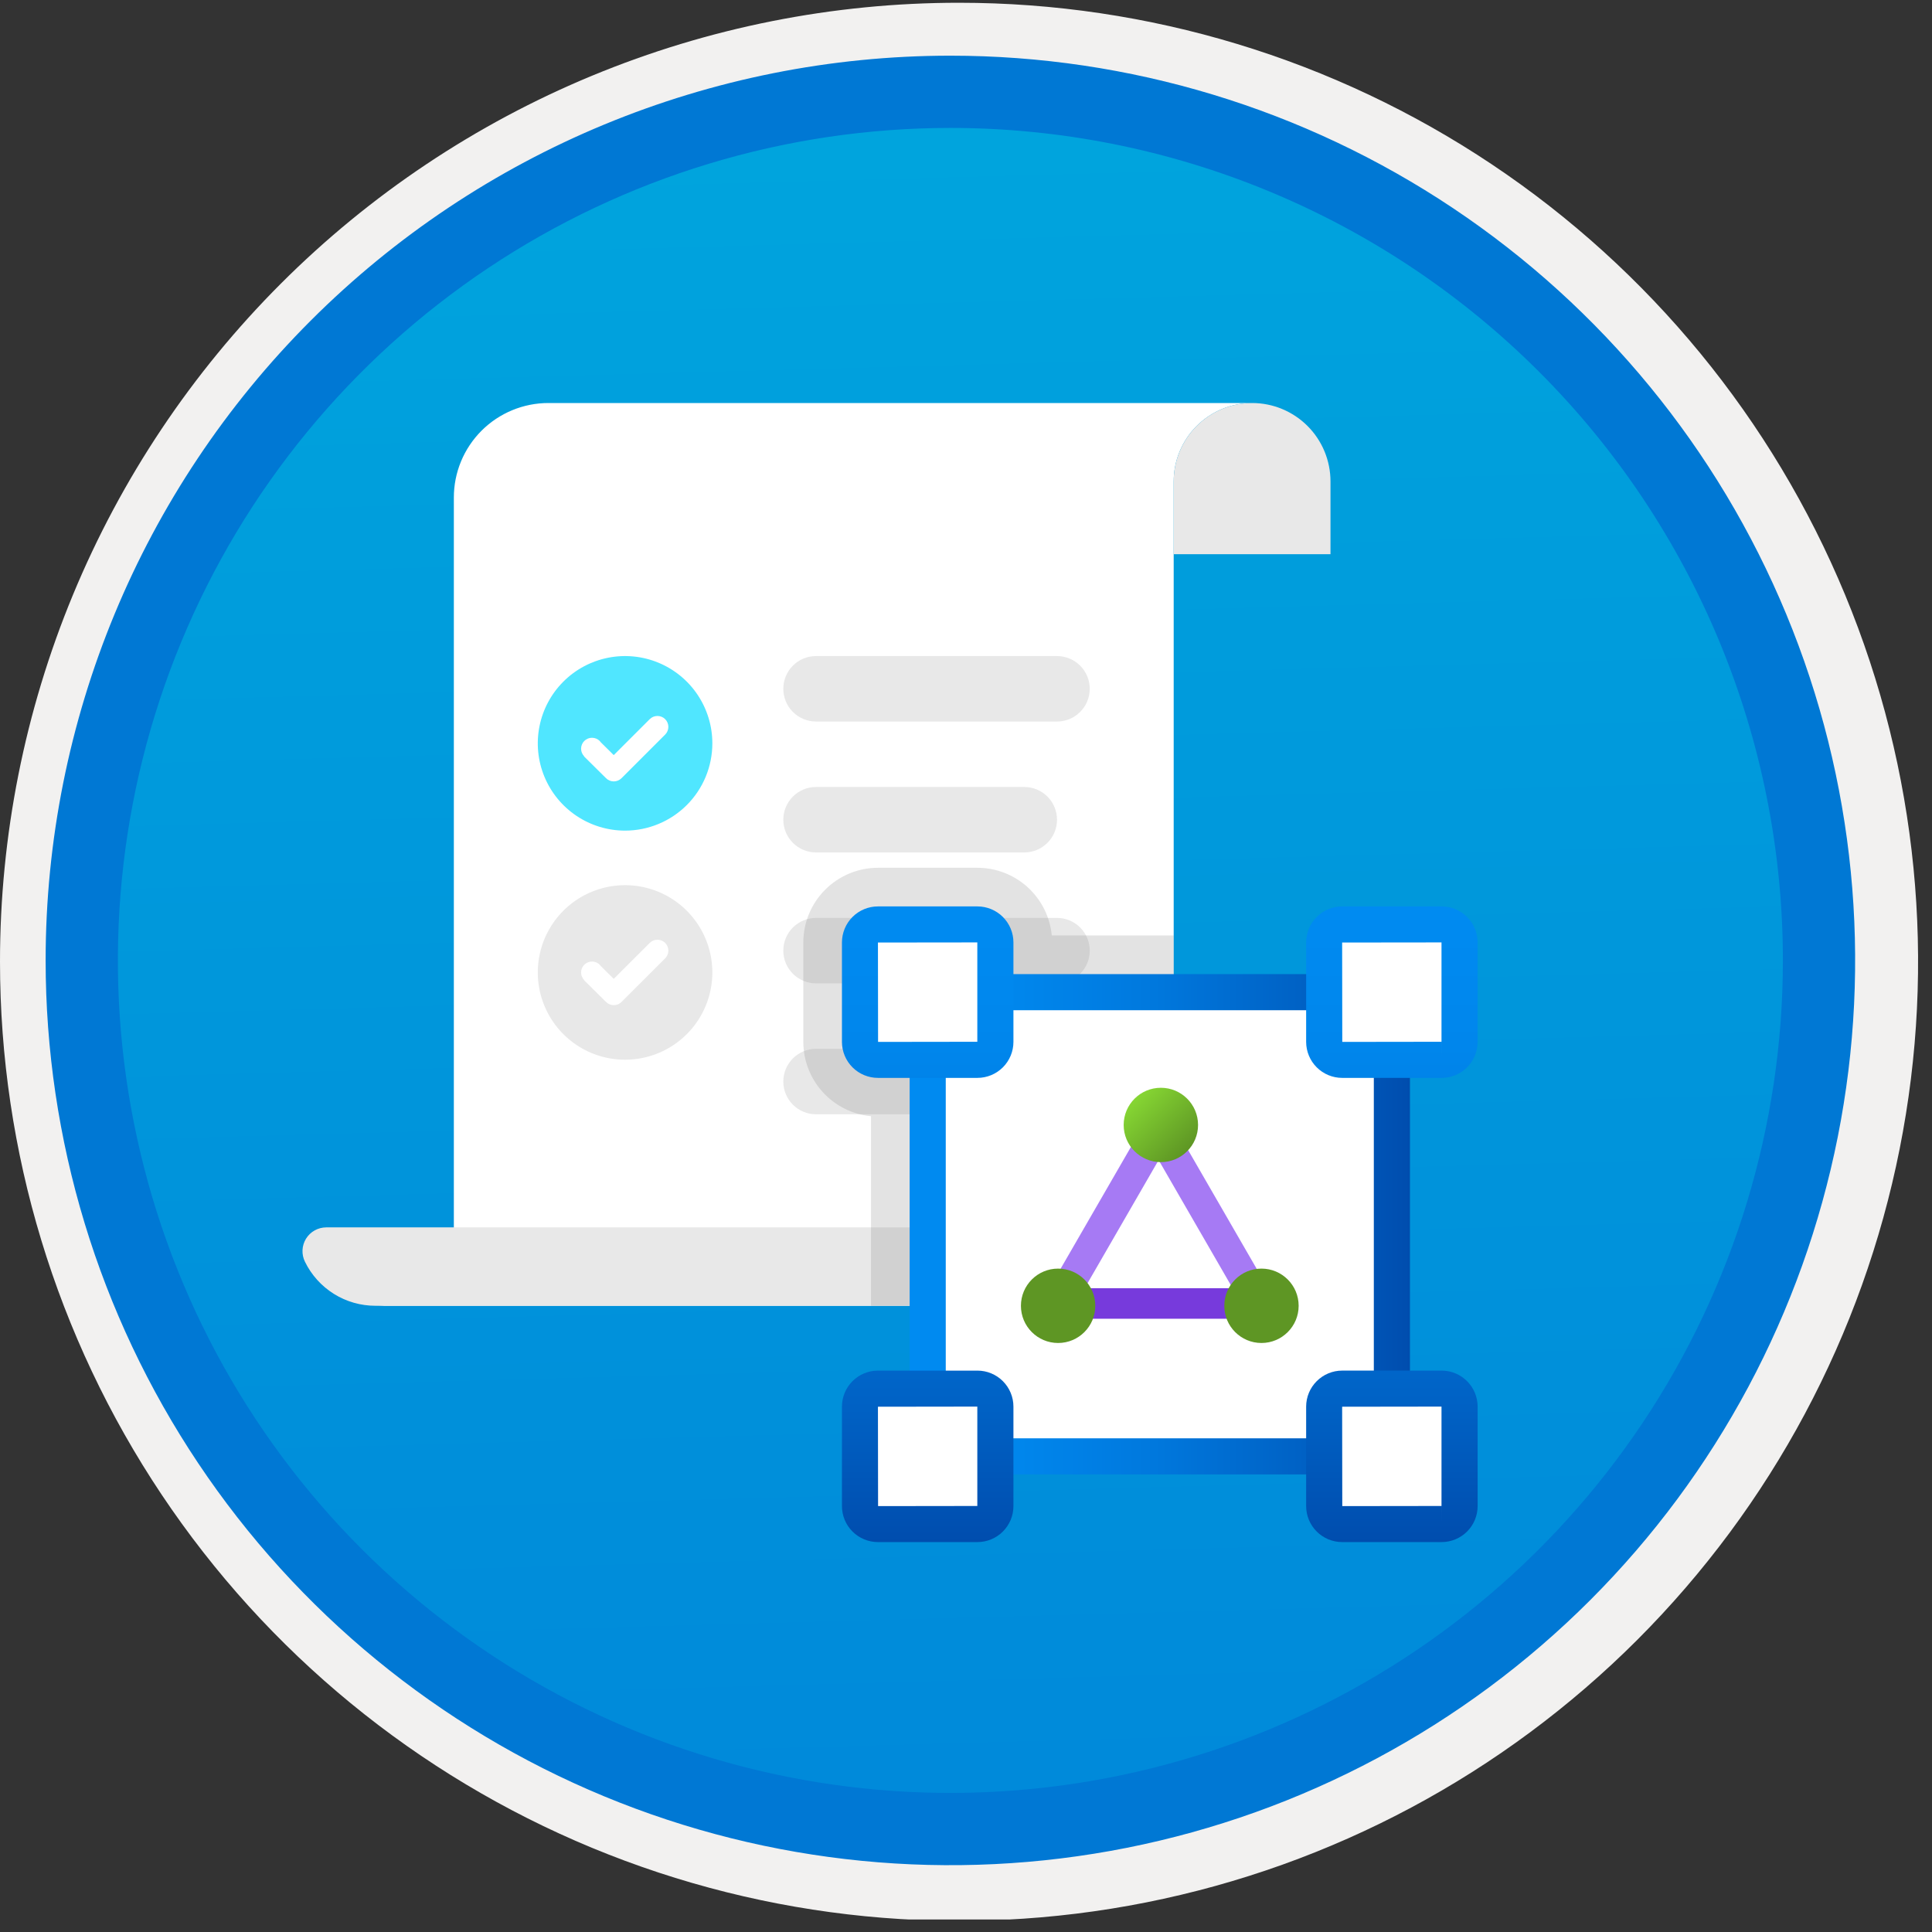 <svg width="100" height="100" viewBox="0 0 100 100" fill="none" xmlns="http://www.w3.org/2000/svg">
<rect x="0" y="0" width="100" height="100" fill="#333333" stroke="none"/>
<g clip-path="url(#clip0)">
<path d="M49.192 96.521C39.934 96.521 30.884 93.776 23.186 88.632C15.488 83.489 9.489 76.178 5.946 67.625C2.403 59.071 1.476 49.66 3.282 40.579C5.088 31.499 9.546 23.158 16.093 16.612C22.639 10.065 30.98 5.607 40.06 3.801C49.141 1.995 58.552 2.922 67.106 6.465C75.659 10.008 82.97 16.007 88.114 23.705C93.257 31.403 96.002 40.453 96.002 49.711C96.003 55.859 94.792 61.946 92.44 67.625C90.088 73.305 86.64 78.465 82.293 82.812C77.946 87.159 72.786 90.607 67.106 92.959C61.427 95.311 55.34 96.522 49.192 96.521V96.521Z" fill="url(#paint0_linear)"/>
<path fill-rule="evenodd" clip-rule="evenodd" d="M95.54 49.783C95.54 58.861 92.848 67.735 87.805 75.283C82.761 82.832 75.593 88.715 67.205 92.189C58.818 95.663 49.589 96.572 40.685 94.801C31.782 93.03 23.603 88.658 17.184 82.239C10.765 75.82 6.393 67.641 4.622 58.737C2.851 49.834 3.76 40.605 7.234 32.217C10.708 23.83 16.591 16.662 24.14 11.618C31.688 6.575 40.562 3.883 49.64 3.883C55.668 3.883 61.636 5.07 67.205 7.376C72.774 9.683 77.834 13.064 82.096 17.326C86.359 21.588 89.74 26.648 92.046 32.217C94.353 37.786 95.54 43.755 95.54 49.783V49.783ZM49.64 0.143C59.458 0.143 69.055 3.054 77.219 8.508C85.382 13.963 91.744 21.716 95.501 30.786C99.259 39.857 100.242 49.838 98.326 59.467C96.411 69.096 91.683 77.941 84.741 84.883C77.799 91.826 68.954 96.553 59.324 98.469C49.695 100.384 39.714 99.401 30.644 95.644C21.573 91.887 13.82 85.524 8.366 77.361C2.911 69.198 0 59.6 0 49.783C-0.001 43.264 1.283 36.808 3.777 30.785C6.272 24.762 9.928 19.29 14.538 14.68C19.147 10.07 24.62 6.414 30.643 3.92C36.666 1.425 43.121 0.142 49.64 0.143V0.143Z" fill="#F2F1F0"/>
<path fill-rule="evenodd" clip-rule="evenodd" d="M92.282 49.712C92.282 58.234 89.755 66.565 85.02 73.651C80.285 80.737 73.555 86.26 65.682 89.522C57.808 92.783 49.144 93.636 40.785 91.974C32.427 90.311 24.749 86.207 18.723 80.181C12.696 74.155 8.593 66.477 6.93 58.118C5.267 49.76 6.121 41.096 9.382 33.222C12.643 25.348 18.166 18.619 25.252 13.884C32.339 9.149 40.669 6.622 49.192 6.622C54.851 6.622 60.454 7.736 65.682 9.901C70.91 12.066 75.661 15.241 79.662 19.242C83.663 23.243 86.837 27.994 89.003 33.222C91.168 38.45 92.282 44.053 92.282 49.712V49.712ZM49.192 2.882C58.454 2.882 67.508 5.628 75.209 10.774C82.91 15.92 88.913 23.234 92.457 31.791C96.002 40.348 96.929 49.764 95.122 58.848C93.315 67.932 88.855 76.276 82.306 82.826C75.756 89.375 67.412 93.835 58.328 95.642C49.244 97.449 39.828 96.522 31.271 92.977C22.714 89.433 15.4 83.43 10.254 75.729C5.108 68.028 2.362 58.974 2.362 49.712C2.363 37.292 7.297 25.381 16.079 16.599C24.861 7.817 36.772 2.883 49.192 2.882V2.882Z" fill="#0078D4"/>
<path fill-rule="evenodd" clip-rule="evenodd" d="M28.383 20.86C27.741 20.86 27.104 20.987 26.511 21.233C25.917 21.479 25.378 21.839 24.924 22.293C24.469 22.748 24.109 23.287 23.863 23.88C23.617 24.474 23.491 25.11 23.491 25.753V63.529C23.491 64.062 23.386 64.59 23.182 65.082C22.978 65.575 22.679 66.022 22.302 66.399C21.925 66.775 21.478 67.075 20.985 67.278C20.493 67.482 19.965 67.587 19.433 67.587H55.858C57.155 67.587 58.4 67.072 59.317 66.154C60.235 65.237 60.75 63.992 60.75 62.695V24.918C60.75 23.842 61.178 22.81 61.939 22.049C62.7 21.288 63.732 20.86 64.808 20.86L28.383 20.86Z" fill="white"/>
<path fill-rule="evenodd" clip-rule="evenodd" d="M52.753 64.51C52.694 64.236 52.544 63.99 52.327 63.812C52.111 63.634 51.84 63.535 51.56 63.529H16.883C16.674 63.53 16.469 63.584 16.287 63.686C16.104 63.788 15.951 63.935 15.841 64.112C15.731 64.29 15.668 64.493 15.658 64.701C15.648 64.91 15.691 65.118 15.783 65.305C16.116 65.99 16.635 66.566 17.28 66.97C17.925 67.374 18.671 67.587 19.433 67.587H56.692C55.786 67.587 54.906 67.284 54.193 66.727C53.479 66.169 52.972 65.388 52.753 64.51V64.51Z" fill="#E8E8E8"/>
<path fill-rule="evenodd" clip-rule="evenodd" d="M32.353 54.851C31.46 54.851 30.587 54.586 29.844 54.09C29.101 53.594 28.522 52.888 28.18 52.063C27.838 51.237 27.748 50.329 27.923 49.453C28.097 48.576 28.527 47.771 29.159 47.139C29.791 46.508 30.596 46.078 31.472 45.903C32.348 45.729 33.257 45.818 34.082 46.16C34.908 46.502 35.613 47.081 36.109 47.824C36.606 48.567 36.871 49.44 36.871 50.334C36.871 51.532 36.395 52.681 35.548 53.528C34.7 54.375 33.551 54.851 32.353 54.851V54.851Z" fill="#E8E8E8"/>
<path fill-rule="evenodd" clip-rule="evenodd" d="M32.353 42.993C31.46 42.993 30.587 42.728 29.844 42.232C29.101 41.735 28.522 41.03 28.18 40.204C27.838 39.379 27.748 38.471 27.923 37.594C28.097 36.718 28.527 35.913 29.159 35.281C29.791 34.649 30.596 34.219 31.472 34.045C32.348 33.87 33.257 33.96 34.082 34.302C34.908 34.644 35.613 35.223 36.11 35.966C36.606 36.709 36.871 37.582 36.871 38.475C36.871 39.674 36.395 40.823 35.548 41.67C34.7 42.517 33.551 42.993 32.353 42.993V42.993Z" fill="#50E6FF"/>
<path fill-rule="evenodd" clip-rule="evenodd" d="M34.429 37.223C34.323 37.117 34.179 37.058 34.029 37.058C33.879 37.058 33.736 37.117 33.63 37.223L31.767 39.084L31.094 38.418C31.078 38.395 31.061 38.373 31.041 38.352C30.936 38.247 30.793 38.188 30.644 38.187C30.495 38.186 30.352 38.245 30.246 38.349C30.14 38.453 30.079 38.596 30.077 38.745C30.075 38.894 30.133 39.037 30.236 39.144L30.229 39.151L31.369 40.28C31.475 40.386 31.619 40.446 31.769 40.446C31.919 40.446 32.062 40.386 32.169 40.28L34.427 38.023L34.429 38.022C34.481 37.969 34.523 37.907 34.551 37.838C34.58 37.77 34.594 37.697 34.594 37.622C34.594 37.548 34.58 37.475 34.551 37.406C34.523 37.338 34.481 37.275 34.429 37.223V37.223Z" fill="white"/>
<path fill-rule="evenodd" clip-rule="evenodd" d="M34.429 48.805C34.323 48.699 34.179 48.64 34.029 48.64C33.879 48.64 33.736 48.699 33.63 48.805L31.767 50.666L31.094 50C31.078 49.977 31.061 49.955 31.041 49.934C30.936 49.829 30.793 49.77 30.644 49.769C30.495 49.768 30.352 49.827 30.246 49.931C30.14 50.035 30.079 50.178 30.077 50.327C30.075 50.475 30.133 50.619 30.236 50.726L30.229 50.733L31.369 51.862C31.475 51.968 31.619 52.028 31.769 52.028C31.919 52.028 32.062 51.968 32.169 51.862L34.427 49.605L34.429 49.604C34.481 49.551 34.523 49.489 34.551 49.42C34.58 49.352 34.594 49.279 34.594 49.204C34.594 49.13 34.58 49.057 34.551 48.988C34.523 48.92 34.481 48.858 34.429 48.805V48.805Z" fill="white"/>
<path d="M42.238 40.734H53.017C53.239 40.734 53.459 40.778 53.665 40.863C53.87 40.949 54.057 41.073 54.215 41.23C54.372 41.388 54.497 41.575 54.582 41.78C54.667 41.986 54.711 42.206 54.711 42.428C54.711 42.651 54.667 42.871 54.582 43.077C54.497 43.282 54.372 43.469 54.215 43.626C54.057 43.783 53.87 43.908 53.665 43.993C53.459 44.079 53.239 44.122 53.017 44.122H42.238C41.788 44.122 41.358 43.944 41.04 43.626C40.722 43.309 40.544 42.878 40.544 42.428V42.428C40.544 42.206 40.588 41.986 40.673 41.78C40.758 41.575 40.883 41.388 41.04 41.23C41.197 41.073 41.384 40.949 41.59 40.863C41.795 40.778 42.015 40.734 42.238 40.734V40.734Z" fill="#E8E8E8"/>
<path d="M42.238 33.958H54.711C54.933 33.958 55.153 34.002 55.359 34.087C55.565 34.172 55.751 34.297 55.908 34.454C56.066 34.611 56.191 34.798 56.276 35.004C56.361 35.209 56.405 35.429 56.405 35.652C56.405 35.874 56.361 36.095 56.276 36.3C56.191 36.506 56.066 36.693 55.908 36.85C55.751 37.007 55.565 37.132 55.359 37.217C55.153 37.302 54.933 37.346 54.711 37.346H42.238C41.788 37.346 41.358 37.167 41.04 36.85C40.722 36.532 40.544 36.101 40.544 35.652C40.544 35.203 40.722 34.772 41.04 34.454C41.358 34.136 41.788 33.958 42.238 33.958Z" fill="#E8E8E8"/>
<path d="M42.238 47.511H54.711C54.933 47.511 55.153 47.555 55.359 47.64C55.565 47.725 55.751 47.85 55.908 48.007C56.066 48.164 56.191 48.351 56.276 48.556C56.361 48.762 56.405 48.982 56.405 49.205V49.205C56.405 49.427 56.361 49.648 56.276 49.853C56.191 50.059 56.066 50.245 55.908 50.403C55.751 50.56 55.565 50.685 55.359 50.77C55.153 50.855 54.933 50.899 54.711 50.899H42.238C41.788 50.899 41.358 50.72 41.04 50.403C40.722 50.085 40.544 49.654 40.544 49.205V49.205C40.544 48.755 40.722 48.325 41.04 48.007C41.358 47.689 41.788 47.511 42.238 47.511V47.511Z" fill="#E8E8E8"/>
<path d="M42.238 54.287H50.476C50.925 54.287 51.356 54.466 51.673 54.783C51.991 55.101 52.17 55.532 52.17 55.981V55.981C52.17 56.43 51.991 56.861 51.673 57.179C51.356 57.497 50.925 57.675 50.476 57.675H42.238C41.788 57.675 41.358 57.497 41.04 57.179C40.722 56.861 40.544 56.43 40.544 55.981C40.544 55.532 40.722 55.101 41.04 54.783C41.358 54.466 41.788 54.287 42.238 54.287Z" fill="#E8E8E8"/>
<path fill-rule="evenodd" clip-rule="evenodd" d="M64.808 20.86C64.275 20.86 63.748 20.965 63.255 21.169C62.763 21.373 62.316 21.672 61.939 22.049C61.562 22.426 61.263 22.873 61.059 23.365C60.855 23.858 60.75 24.386 60.75 24.918V28.686H68.866V24.918C68.866 24.385 68.761 23.858 68.557 23.365C68.353 22.873 68.055 22.426 67.678 22.049C67.301 21.672 66.853 21.373 66.361 21.169C65.869 20.965 65.341 20.86 64.808 20.86Z" fill="#E8E8E8"/>
<path opacity="0.2" d="M45.083 57.775V67.587H60.75V48.419H54.439C54.348 47.461 53.904 46.572 53.193 45.924C52.482 45.277 51.555 44.917 50.593 44.916H45.442C44.418 44.917 43.436 45.325 42.712 46.049C41.988 46.773 41.581 47.755 41.58 48.779V53.929C41.581 54.891 41.94 55.818 42.588 56.529C43.236 57.24 44.126 57.684 45.083 57.775Z" fill="#767676"/>
<path d="M72.044 51.355H48.017V75.381H72.044V51.355Z" fill="white"/>
<path d="M72.979 76.316H47.083V50.42H72.979V76.316ZM48.952 74.447H71.109V52.289H48.952V74.447Z" fill="url(#paint1_linear)"/>
<path d="M74.619 47.852H69.469C68.956 47.852 68.541 48.267 68.541 48.779V53.93C68.541 54.442 68.956 54.858 69.469 54.858H74.619C75.132 54.858 75.547 54.442 75.547 53.93V48.779C75.547 48.267 75.132 47.852 74.619 47.852Z" fill="white"/>
<path d="M50.592 47.852H45.442C44.93 47.852 44.514 48.267 44.514 48.779V53.93C44.514 54.442 44.93 54.858 45.442 54.858H50.592C51.105 54.858 51.52 54.442 51.52 53.93V48.779C51.52 48.267 51.105 47.852 50.592 47.852Z" fill="white"/>
<path d="M50.592 71.878H45.442C44.93 71.878 44.514 72.293 44.514 72.806V77.956C44.514 78.469 44.93 78.884 45.442 78.884H50.592C51.105 78.884 51.52 78.469 51.52 77.956V72.806C51.52 72.293 51.105 71.878 50.592 71.878Z" fill="white"/>
<path d="M74.619 71.878H69.469C68.956 71.878 68.541 72.293 68.541 72.806V77.956C68.541 78.469 68.956 78.884 69.469 78.884H74.619C75.132 78.884 75.547 78.469 75.547 77.956V72.806C75.547 72.293 75.132 71.878 74.619 71.878Z" fill="white"/>
<path d="M74.619 55.791H69.469C68.975 55.791 68.502 55.594 68.153 55.245C67.803 54.896 67.607 54.423 67.606 53.929V48.779C67.607 48.285 67.803 47.811 68.153 47.462C68.502 47.113 68.975 46.916 69.469 46.916H74.619C75.113 46.916 75.586 47.113 75.936 47.462C76.285 47.811 76.481 48.285 76.482 48.779V53.929C76.481 54.423 76.285 54.896 75.936 55.245C75.586 55.594 75.113 55.791 74.619 55.791V55.791ZM74.619 53.922V54.857L74.62 53.922H74.619ZM74.612 48.779L69.469 48.785L69.476 53.929L74.612 53.922V48.779ZM50.593 55.791H45.442C44.948 55.791 44.474 55.594 44.125 55.245C43.776 54.896 43.58 54.423 43.579 53.929V48.779C43.58 48.285 43.776 47.811 44.125 47.462C44.474 47.113 44.948 46.916 45.442 46.916H50.593C51.086 46.916 51.56 47.113 51.909 47.462C52.258 47.811 52.455 48.285 52.455 48.779V53.929C52.455 54.423 52.258 54.896 51.909 55.245C51.56 55.594 51.086 55.791 50.593 55.791V55.791ZM50.593 53.922V54.857L50.593 53.922H50.593ZM50.586 48.779L45.442 48.785L45.449 53.929L50.586 53.922V48.779ZM50.593 79.818H45.442C44.948 79.818 44.474 79.621 44.125 79.272C43.776 78.923 43.58 78.449 43.579 77.956V72.805C43.58 72.311 43.776 71.838 44.125 71.489C44.474 71.139 44.948 70.943 45.442 70.943H50.593C51.086 70.943 51.56 71.139 51.909 71.489C52.258 71.838 52.455 72.311 52.455 72.805V77.956C52.455 78.449 52.258 78.923 51.909 79.272C51.56 79.621 51.086 79.818 50.593 79.818V79.818ZM50.593 77.949V78.884L50.593 77.949H50.593ZM50.586 72.805L45.442 72.812L45.449 77.956L50.586 77.949V72.805ZM74.619 79.818H69.469C68.975 79.818 68.502 79.621 68.153 79.272C67.803 78.923 67.607 78.449 67.606 77.956V72.805C67.607 72.311 67.803 71.838 68.153 71.489C68.502 71.139 68.975 70.943 69.469 70.942H74.619C75.113 70.943 75.586 71.139 75.936 71.489C76.285 71.838 76.481 72.311 76.482 72.805V77.956C76.481 78.449 76.285 78.923 75.936 79.272C75.586 79.621 75.113 79.818 74.619 79.818ZM74.619 77.949V78.883L74.62 77.949H74.619ZM74.612 72.805L69.469 72.812L69.476 77.956L74.612 77.949V72.805Z" fill="url(#paint2_linear)"/>
<path d="M58.633 59.199L54.839 65.769L56.209 66.56L60.002 59.99L58.633 59.199Z" fill="#A67AF4"/>
<path d="M61.378 59.322L60.009 60.112L63.803 66.683L65.172 65.892L61.378 59.322Z" fill="#A67AF4"/>
<path d="M63.736 66.677H56.149V68.258H63.736V66.677Z" fill="#773ADC"/>
<path d="M60.086 60.152C61.149 60.152 62.011 59.291 62.011 58.227C62.011 57.164 61.149 56.303 60.086 56.303C59.023 56.303 58.161 57.164 58.161 58.227C58.161 59.291 59.023 60.152 60.086 60.152Z" fill="url(#paint3_linear)"/>
<path d="M65.293 69.513C66.356 69.513 67.218 68.651 67.218 67.588C67.218 66.525 66.356 65.663 65.293 65.663C64.23 65.663 63.369 66.525 63.369 67.588C63.369 68.651 64.23 69.513 65.293 69.513Z" fill="url(#paint4_linear)"/>
<path d="M54.767 69.513C55.83 69.513 56.692 68.651 56.692 67.588C56.692 66.525 55.83 65.663 54.767 65.663C53.704 65.663 52.843 66.525 52.843 67.588C52.843 68.651 53.704 69.513 54.767 69.513Z" fill="url(#paint5_linear)"/>
</g>
<defs>
<linearGradient id="paint0_linear" x1="47.422" y1="-15.082" x2="51.405" y2="130.686" gradientUnits="userSpaceOnUse">
<stop stop-color="#00ABDE"/>
<stop offset="1" stop-color="#007ED8"/>
</linearGradient>
<linearGradient id="paint1_linear" x1="47.083" y1="63.368" x2="72.979" y2="63.368" gradientUnits="userSpaceOnUse">
<stop stop-color="#008BF1"/>
<stop offset="0.22" stop-color="#0086EC"/>
<stop offset="0.49" stop-color="#0078DD"/>
<stop offset="0.79" stop-color="#0061C4"/>
<stop offset="1" stop-color="#004DAE"/>
</linearGradient>
<linearGradient id="paint2_linear" x1="60.031" y1="46.916" x2="60.031" y2="79.818" gradientUnits="userSpaceOnUse">
<stop stop-color="#008BF1"/>
<stop offset="0.22" stop-color="#0086EC"/>
<stop offset="0.49" stop-color="#0078DD"/>
<stop offset="0.79" stop-color="#0061C4"/>
<stop offset="1" stop-color="#004DAE"/>
</linearGradient>
<linearGradient id="paint3_linear" x1="58.721" y1="56.87" x2="61.447" y2="59.588" gradientUnits="userSpaceOnUse">
<stop stop-color="#86D633"/>
<stop offset="1" stop-color="#5E9624"/>
</linearGradient>
<linearGradient id="paint4_linear" x1="-1298.62" y1="-1943.4" x2="-1288.16" y2="-1932.91" gradientUnits="userSpaceOnUse">
<stop stop-color="#86D633"/>
<stop offset="1" stop-color="#5E9624"/>
</linearGradient>
<linearGradient id="paint5_linear" x1="-1349.7" y1="-1943.42" x2="-1339.25" y2="-1932.96" gradientUnits="userSpaceOnUse">
<stop stop-color="#86D633"/>
<stop offset="1" stop-color="#5E9624"/>
</linearGradient>
<clipPath id="clip0">
<rect width="99.28" height="99.28" fill="white" transform="translate(0 0.071)"/>
</clipPath>
</defs>
</svg>

